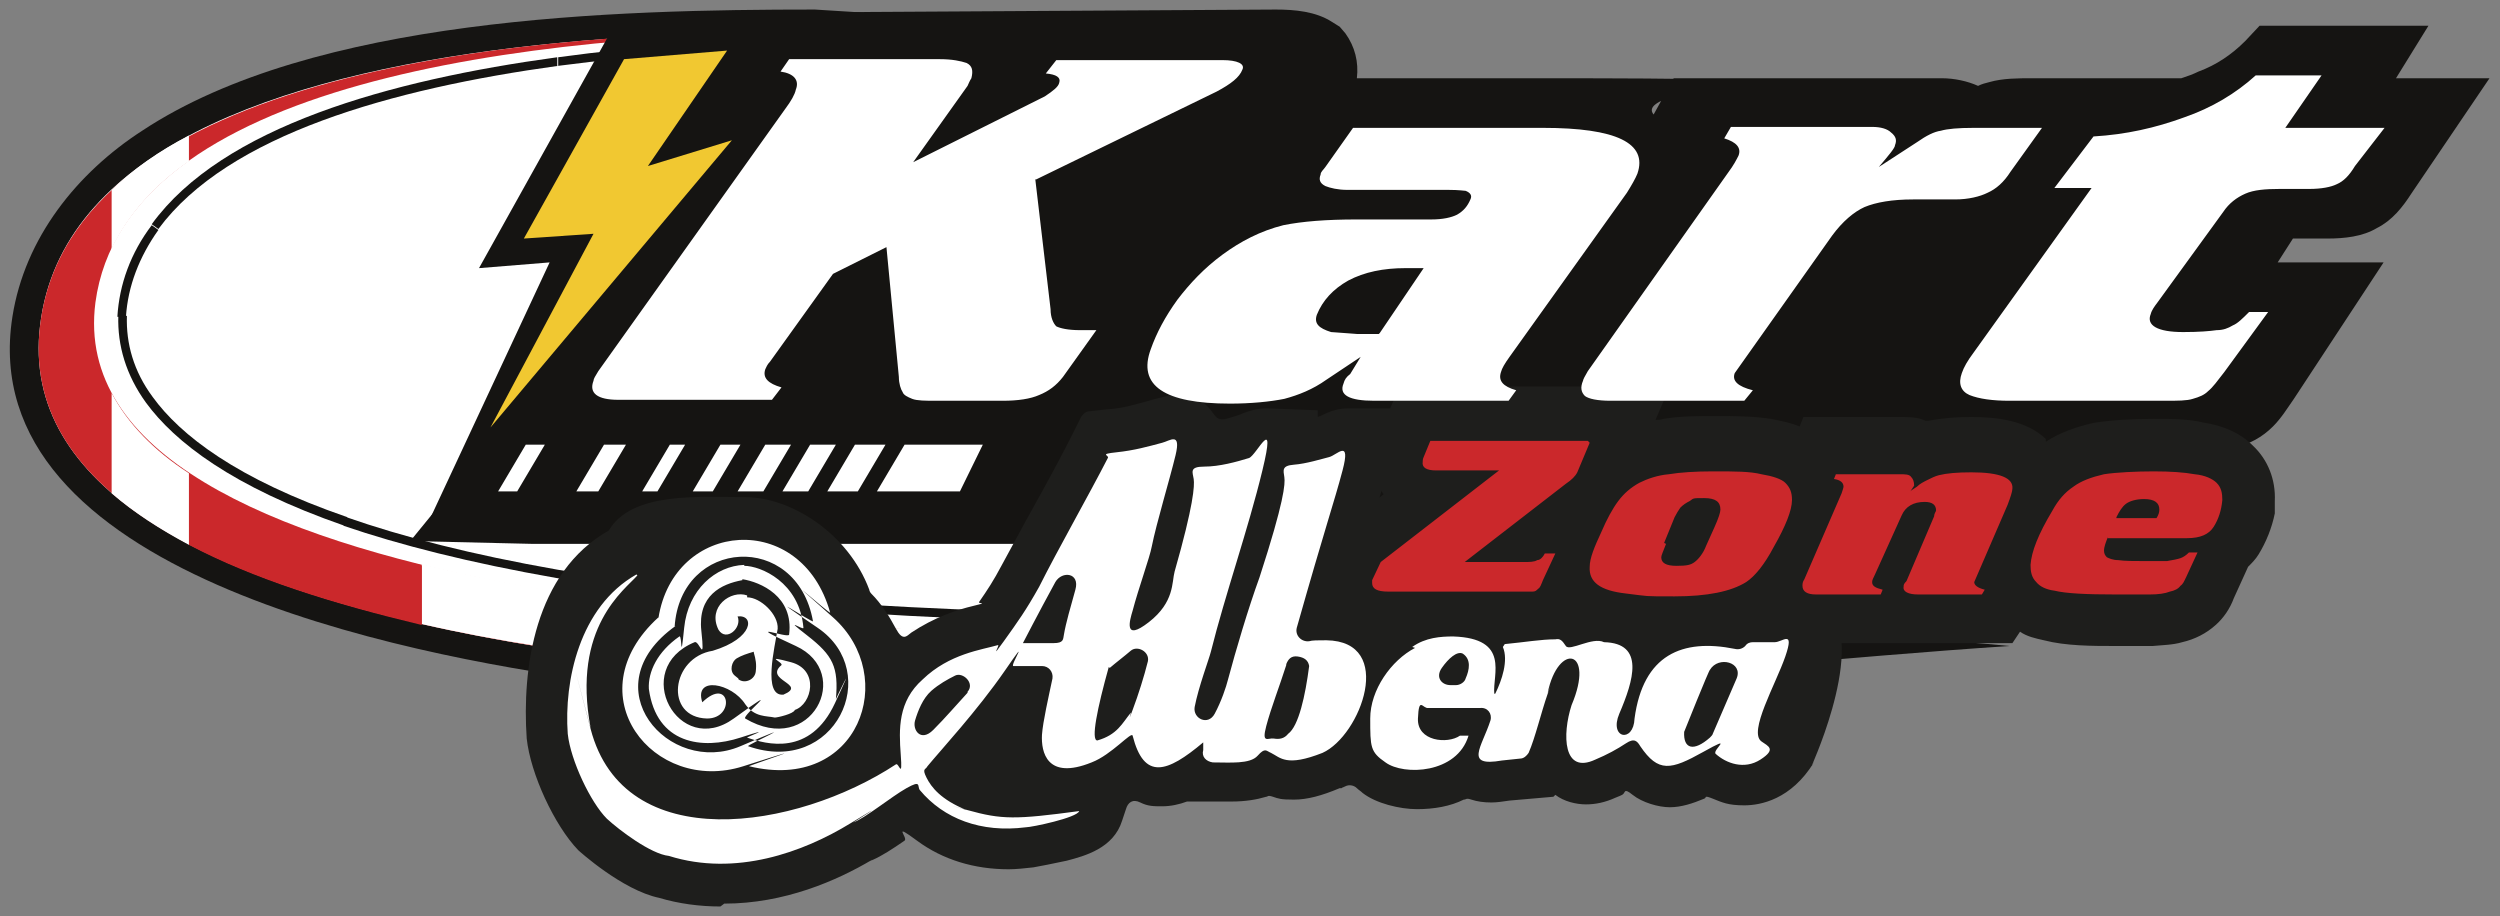 <?xml version="1.0" encoding="UTF-8"?>
<svg id="Layer_1" xmlns="http://www.w3.org/2000/svg" version="1.1" viewBox="0 0 262 96">
  <rect x="0" y="0" width="262" height="96" fill="#808080" stroke="none"/>
  <!-- Generator: Adobe Illustrator 29.3.0, SVG Export Plug-In . SVG Version: 2.1.0 Build 146)  -->
  <defs>
    <style>
      .st0, .st1, .st2, .st3 {
        fill-rule: evenodd;
      }

      .st0, .st4 {
        fill: #fff;
      }

      .st1, .st5 {
        fill: #cb282b;
      }

      .st2, .st6 {
        fill: #1e1e1c;
      }

      .st7, .st3 {
        fill: #151412;
      }

      .st8 {
        fill: #f1c831;
      }
    </style>
  </defs>
  <g>
    <path class="st3" d="M130.9,56.4c5.8,4.6,19.1,7.3,26.2,8.5,5.5.9,10.9,1.6,16.4,2.3,3.9.4,13.6-.6,12,2.6-46.1,3.4-73.8,7.8-120,2-1.1-.2-2.3-.3-3.5-.5C42.5,68.6-2.9,60,1.3,33.2c1.3-8.3,6.8-15.1,13.6-19.5C32.9,1.8,64.4,1,85.4,1l31.9,2c3.2.4,6.4.9,9.6,1.5l5.2.9-5.3.6c-12.5,1.4-25.1,1.8-37.6,2.9-5.4.5-10.9,1.1-16.2,2-3.5.6-7.7,1.3-10.8,2.8-1.3.7-4.8,2.5-4.7,4.3.2,2.4,5.1,4.9,7,5.8,2.5,1.2,5.4,2.3,8.1,3.1,6.2,1.8,12.7,2.9,19.2,3.9,8.5,1.3,17,2.2,25.5,2.9,3.9.3,7.9.6,11.8.8h2c0,.1-.1,21.9-.1,21.9Z"/>
    <path class="st3" d="M11.4,42.1c-1.2-2.9-1.5-6.1-1.1-9.2,1.4-10.8,10.1-17.6,20.1-22,5.6-2.5,11.7-4.2,17.7-5.5,4.6-1,9.4-1.8,14.2-2.4l50.3-.7c2.6.4,5.4.8,8,1.2-13.5,1.4-4.1,2.5-17.7,3.7-5.8.5-11.7,1.1-17.5,2-3.7.6-8.5,1.3-11.9,2.9-1.8.8-5.7,2.7-5.5,4.9.3,4.4,12.9,8.6,16.8,9.6,6.8,1.8,13.8,3,20.7,4,9.1,1.3,18.3,2.2,27.4,2.9,4.2.3,8.5.6,12.7.8h1.3c0,0-.1,21.4-.1,21.4,10.8,8.6,52.6,10.9,63.8,12-16.7,1.1-37.6,3.3-54.2,4.1-2.5.2-5.1.3-7.5.3-5.2.2-10.4.3-15.6.3h-.6c-18.4,0-36.8-.9-55-3.1-1.2-.2-2.5-.3-3.7-.5-10.8-1.3-21.7-3.2-32-6.3-11-3.2-26.3-9.3-30.8-20.4h0Z"/>
    <path class="st3" d="M3.9,43.1c-1.1-2.9-1.4-6-1-9.2.9-7.7,5.3-13.4,11.1-17.6C25.7,7.9,43.8,4.4,60.3,3h49.9c5.5.5,11,1.2,16.6,2.3-12.6,1.4-25,1.8-37.6,2.9-5.4.5-10.9,1.1-16.2,2-3.5.6-7.9,1.4-11.1,2.9-1.6.8-5.3,2.7-5.1,5,.3,4.4,12.1,8.5,15.6,9.5,6.3,1.8,12.8,3,19.3,4,8.5,1.3,17,2.2,25.6,2.9,3.9.3,7.9.6,11.9.8h1.2c0,0-.1,21.5-.1,21.5,10.1,8.5,44.9,11.3,55.3,12.5-15.5,1.1-30.9,2.8-46.4,3.7-2.3.1-4.6.2-7,.3-4.8.2-9.6.3-14.5.3h-.5c-17.1,0-34.2-.9-51.2-3-1.1-.2-2.3-.3-3.5-.5-10-1.4-20.2-3.3-29.8-6.4-10.3-3.2-24.5-9.3-28.6-20.4h0Z"/>
    <path class="st0" d="M4.2,34.1C0,68.5,84.9,72.1,117.4,72.2c5.6,0,26.1-.2,54.2-3.2-19.5-2.7-35.6-5.2-42.7-11.7v-20.8c0,0-35.8-.2-56.9-7.7-2.1-.7-15-6.4-10.7-16.9,4.3-10.8,45.3-6.5,58.9-6.9C93.8,2.6,8.6-2.3,4.2,34.1h0Z"/>
    <path class="st1" d="M87.9,3.3C54.2,3,7.4,7.6,4.2,34.1,0,68.5,84.9,72.1,117.4,72.2c5.6,0,26.1-.2,54.2-3.2-7.3-1-14.1-2-20.1-3.1-14.4.8-24.5.9-28.2.9-32.5-.1-117.4-3.4-113.3-35.1C13.1,8.6,54.9,3.5,87.9,3.3h0Z"/>
    <path class="st0" d="M93,71.5c9.5.5,17.9.7,24.4.7v-5.5c-6.9-.1-15.3-.4-24.4-.9v5.7Z"/>
    <path class="st1" d="M87.9,3.3c-6.1,0-12.7,0-19.3.4v.4c6.5-.5,13.1-.7,19.3-.8h0ZM68.6,69.4c8.4,1,16.7,1.6,24.4,2.1v-5.7c-7.8-.5-16.1-1.2-24.4-2.3v5.9Z"/>
    <path class="st0" d="M44.2,65.4c7.8,1.8,16.1,3,24.4,4v-5.9c-8.4-1.1-16.8-2.5-24.4-4.4v6.2Z"/>
    <path class="st1" d="M19.8,57.1c6.8,3.6,15.2,6.2,24.4,8.4v-6.2c-9.7-2.4-18.3-5.5-24.4-9.6v7.5Z"/>
    <path class="st0" d="M11.7,51.7c2.3,2,5.1,3.8,8.1,5.4v-7.5c-3.7-2.4-6.4-5.2-8.1-8.4v10.6Z"/>
    <path class="st0" d="M19.8,14.2c-3.1,1.6-5.8,3.5-8.1,5.7v6.2c1.7-3.6,4.5-6.7,8.1-9.2v-2.6Z"/>
    <path class="st7" d="M100.8,5c-7.4-.2-24.8-.4-42.3,1.9v-.9c17.4-2.4,34.9-2.2,42.3-2v.9ZM58.5,6.9c-17.4,2.4-34.6,7.2-41.9,17.1l-.7-.5c7.4-10.2,24.9-15.1,42.5-17.5v.9ZM16.6,24.1c-2,2.8-3.2,5.9-3.4,9.1h-.9c.2-3.4,1.4-6.7,3.6-9.6l.7.5ZM13.3,33.1c-.1,2.9.7,5.8,2.7,8.5l-.7.6c-2.1-2.9-3-6-2.9-9.1h.9ZM16,41.6c2.9,4,8.8,8.6,20.4,12.6l-.3.9c-11.8-4.1-17.8-8.8-20.8-12.9l.7-.6ZM36.3,54.2c11.7,4.1,29.1,7.5,55.1,9.3v.9c-26.1-1.8-43.7-5.3-55.4-9.3l.3-.9ZM91.4,63.4h0v.5-.5ZM91.4,63.4c.1,0,21.8,1.5,51.3.8v.9c-29.6.8-51.3-.8-51.4-.8v-.9Z"/>
    <polygon class="st7" points="55.9 57 43 56.7 52.3 45.3 54 43.7 120.3 45.4 116.3 57 55.9 57"/>
    <path class="st7" d="M228.6,8.2c.6-.2,1.2-.4,1.8-.7,1.9-.7,3.5-1.8,4.9-3.2l1.5-1.6h17.7l-3.4,5.5h9.8l-8.2,12.1c-.9,1.4-2,2.8-3.6,3.6-1.5.9-3.4,1.1-5.2,1.1h-3.6l-1.6,2.5h11.1l-9.4,14.3c-.7,1-1.3,2-2.2,2.9-1.1,1.1-2.5,1.9-4.1,2.2-1.2.3-2.5.3-3.7.3h-73.6c-1.6,0-3.4-.3-4.8-1-.7.3-1.4.6-2.2.7-2.1.5-4.2.7-6.3.7-3.8,0-8.1-.6-10.8-3.5l-2,3.1H54.4c-2.8,0,.7-2-.8-4.6l6.4-15.8,3.1-15-7.4,6.8L66.8,1.4l66.9-.4c2,0,4.2.2,5.9,1.3l.8.5.6.7c1,1.4,1.4,3,1.2,4.7,18.3,0-19.8,0,18.8,0s9.5.5,12.3,3.8l2.1-3.8h28.1c1.3,0,2.7.3,3.8.8.4-.2.8-.3,1.2-.4,1.4-.4,3-.4,4.4-.4h15.7Z"/>
    <polygon class="st7" points="74.3 12.7 84.4 9.6 45 54.5 57.6 27.5 50.2 28.1 63.8 3.7 81.5 2.3 74.3 12.7"/>
    <polygon class="st8" points="76.2 5.3 65.4 6.2 54.9 25 62.2 24.5 51.4 44.8 76.7 14.7 67.9 17.4 76.2 5.3"/>
    <path class="st4" d="M140.8,71.5c8.6-.5,19-1.2,30.8-2.5-7.3-1-14.1-2-20.1-3.1-3.9.3-7.4.4-10.7.5v5.1Z"/>
    <path class="st5" d="M117.4,72.2h0c3.3,0,12-.1,24.3-.8v-5.1c-9.2.4-15.7.4-18.5.4s-3.8,0-5.9,0v5.5Z"/>
  </g>
  <path class="st6" d="M214.4,46.3c1.5-1,3.3-1.6,5.1-2,2-.3,4.1-.4,6.2-.4s3.6,0,5.3.4c1.9.3,3.7,1,5.1,2.4,1.6,1.5,2.4,3.6,2.3,5.8v1.3c-.3,1.5-.9,3-1.7,4.3-.3.5-.7.9-1.1,1.3l-1.5,3.3c-.4,1.1-1.1,2.1-1.9,2.8-1,.9-2.2,1.5-3.5,1.8-1,.3-2.1.3-3.1.4-1.3,0-2.6,0-3.9,0-2.4,0-5.2,0-7.5-.6-.9-.2-1.8-.4-2.5-.9l-.8,1.2h-20.5c-1.9,0-3.6-.6-4.9-1.8-2.9,1.6-6.5,2-9.8,2-5.9,0-10.3-.3-16.1-.3h-13.9c-4,0-7.4-2.5-7.1-6.7,0-.6.2-1.1.3-1.7v-.3c.1,0,1.7-3.4,1.7-3.4l4.4-3.4c-.8-1.1-1.2-2.4-1.1-4,0-.8.3-1.6.6-2.3l2.2-5h28.3l-1.5,3.5c.3,0,.6,0,.8-.1,1.8-.3,3.7-.3,5.5-.3s3.9,0,5.8.3c1,.2,2.1.4,3,.8l.4-1h10.1c.9,0,1.9,0,2.7.4.1,0,.2,0,.3,0,1.5-.3,3-.4,4.5-.4,2.8,0,5.8.4,7.8,2.3h0Z"/>
  <g>
    <path class="st2" d="M75.5,95c-2.2,0-4.4-.3-6.4-.9-3.9-.8-8.5-5-8.5-5h0c-2.5-2.6-5-8-5.4-11.7h0c-.5-7.3.8-17.4,8.6-21.8h0c2.4-4.1,9.5-3.5,14.3-3.5s10.8,3.8,13,9.7c0,.1.1.3.2.4,1.1,1.1,1.9,2.4,2.6,3.7s1.1.8,1.6.4c2.4-1.6,4.8-2.4,6.5-2.8s.5-.2.6-.4c.9-1.3,1.5-2.2,2.4-3.9,1-1.8,2.2-4.1,3.5-6.4,1.5-2.7,3-5.5,4-7.5l.8-1.6c.2-.3.5-.6.9-.6l1.8-.2c1.7-.1,2.9-.5,4.4-.9.6-.2,1.2-.3,1.9-.5l1.1-.3c.2,0,.5,0,.7,0l1.1.5c1,.4,1.6,1.1,2,1.7s.8.6,1.3.5c.7-.2,1.4-.4,1.8-.6.8-.3,1.5-.5,2.4-.5h.2s5.2.2,5.2.2v.7c.3-.1.7-.3.9-.4.7-.3,1.4-.5,2.3-.5h4.3c.7,0,1.3.7,1.1,1.4l-1.1,4.2c-.6,2.4-1.1,4-1.8,6.3-.5,1.8.1,2.4-.6,5.4s0,.9.4,1.2.4.6.6,1c.2.6.9.9,1.5.6s.3-.2.5-.2c1.7-1.1,3.9-.4,6.4-.4h.2c1.6,0,3,.3,4.1.7s.3,0,.5,0h.7c2.5-.4,4.4-.6,6.4-.6h6.5l-.3.7c.9.2,1.6.6,2.2,1s.7.2,1.1,0c1.5-.7,3.2-1,5.1-1s1.2,0,1.8,0,.5,0,.7-.1l.5-.3c.1,0,.3-.1.4-.1,1-.1,5.2-.6,7.3,0,6.8,1.9.8,15.9.3,17.1s0,.1,0,.2c-2.4,3.9-5.6,4.5-7.3,4.5s-2.3-.3-3.3-.7-.6-.1-.9,0c-1.2.5-2.4.9-3.6.9s-2.9-.5-3.9-1.3-.7-.2-1.1,0-.5.2-.7.3c-1.1.5-2.1.7-3.1.7s-2.3-.3-3.2-1l-.2.2-4.6.4c-.7.1-1.3.2-1.9.2-.8,0-1.5-.1-2.1-.3s-.5,0-.8,0c-1.4.7-3.1,1-4.9,1s-4.3-.6-5.7-1.7c-.2-.2-.4-.3-.6-.5-.3-.3-.8-.4-1.2-.2s-.3.1-.4.2h-.2c-1.9.8-3.4,1.2-4.8,1.2s-1.6-.1-2.2-.3-.5,0-.7,0c-1,.3-2.2.5-3.6.5s-1.1,0-1.7,0c-.4,0-.8,0-1.2,0h-1.4c-.1,0-.3,0-.4,0-.8.3-1.7.5-2.6.5s-1.5,0-2.3-.4-1.3,0-1.5.7l-.4,1.2c-.9,2.9-3.9,3.7-5.8,4.2-1.4.3-2.9.6-3.5.7-.9.1-1.8.2-2.6.2-3.6,0-6.9-1-9.6-3s-.9-.3-1.3,0c-1.3.9-2.4,1.6-3.3,2s0,0-.1,0c-3.7,2.2-9.2,4.6-15.5,4.6Z"/>
    <path class="st0" d="M148.3,67.9c-2.5,1.3-4.7,4.4-4.7,7.4s0,3.5,1.6,4.6c1.9,1.4,7.5,1.2,8.7-2.8h-.9c-1.3.9-4.5.6-4.4-1.8s.5-1,1.1-1.1h5.4c.8-.1,1.3.6,1.1,1.3-.9,2.8-2.8,4.9,1.2,4.2l1.9-.2c.4,0,.7-.3.9-.6.7-1.6,1.3-4.2,2-6.2s0,0,0-.1c1.1-5.3,5-4.6,2.5,1.3-1,3.1-.9,7.3,2.5,5.7,1.2-.5,2.3-1.1,3.2-1.7s1.2-.2,1.5.3c1.9,2.8,3.2,2.5,6.6.6s.9-.2,1.3.2c1.1,1,3,1.7,4.7.6s.8-1.4.1-1.9c-1.4-1,1.5-6,2.5-8.9s-.3-1.5-1.1-1.5h-2.3c-.3,0-.6.1-.8.4s0,0,0,0c-.3.3-.7.4-1.1.3-5.5-1.1-9.6.6-10.5,7.3-.1,2.6-2.7,2.1-1.6-.5,1.5-3.5,2.7-7.4-1.6-7.5-1.2-.6-3.6,1-4,.4s-.6-.8-1.1-.7c-1.5,0-3.2.3-5.3.5l-.2.3c.6,1.4-.1,3.5-.8,4.9h-.1c-.2-2,1.7-5.8-4.3-6-1.3,0-2.9.1-4.3,1.1h0ZM107.2,67.4c1.1,0,2.1,0,3.2,0s1-.4,1.1-.9c.2-1.2.7-2.9,1.2-4.7s-1.4-2-2.1-.8c-1.8,3.3-3.4,6.4-3.4,6.4h0ZM152,71.8h.6c.4,0,.9-.3,1-.7.4-.9.6-2-.3-2.6-.6-.3-1.5.5-2.2,1.5s0,1.8.9,1.8ZM179.2,70.2c.9-1.5,3.5-.8,2.8.9l-2.5,5.8c0,.1-.2.3-.3.4-1.7,1.5-2.8,1.2-2.7-.6,0,0,2.6-6.5,2.7-6.5ZM134.8,69.7c-.7,2.2-1.6,4.5-2.1,6.4s.2,1.2.8,1.3,1.1,0,1.5-.5c1.1-.8,1.8-4,2.2-7.1-.1-.6-.5-.9-1.2-1s-1,.3-1.2.8ZM116.3,70c.7-.6,1.5-1.2,2.2-1.8s2,.1,1.8,1.1c-.4,1.6-1,3.5-1.6,5.1s-.1.2-.2.3c-.9,1.1-1.4,2.3-3.5,2.9-.7,0,0-3.4,1.2-7.7h0ZM101.4,72.6c-1.2,1.3-2.3,2.6-3.6,3.9s-2.2,0-1.9-1,.8-2.3,1.7-3.1c.8-.7,1.7-1.2,2.5-1.6s2.1.8,1.3,1.7ZM79,68.3c-.7.2-1.3.4-1.8.7s-.8,1.3-.2,1.8.3.2.4.4c.7.5,1.7,0,1.8-.8s0-1.3-.2-2h0ZM77.8,60.8c-2.2.4-4.7,1.6-4.3,5.3s-.2,1-.7,1.2c-6.8,2.8-1.7,12.2,4.1,8s.8-.3,1.2,0c6.9,4.1,11.4-4.8,5.3-7.6s-.7-.7-.7-1.2c.5-4-3-5.5-4.9-5.8h0ZM78,59.2c-3,.1-5.9,2.6-6.3,6.6s-.2.7-.5.9c-2.3,1.6-3.3,3.7-3.2,5.5.8,5.8,5.6,6.4,9.6,5.1s.5,0,.7,0c2,.7,6.6,2,9.2-3.6s0-.3.1-.4c.3-3.4-.3-4.6-3-6.7s-.4-.5-.4-.8c-.4-4.8-4.5-6.5-6.2-6.5h0ZM70.8,65.6c-9,6.4-.7,15.8,6.8,12.6s.6-.1.8,0c9.1,3.2,14.2-7.7,7.3-12.4s-.4-.4-.5-.7c-1.7-9.5-13.9-8.7-14.5.6h0ZM69,64.7c-8.9,8.1-.5,18.6,8.9,15.6s.4,0,.6,0c11.5,2.8,15.8-9.4,8.8-15.6s-.3-.3-.3-.5c-3-10.8-16.4-9.7-18,.6h0ZM78.3,62.4c-1.7-.6-4.2,1.2-3,3.6.8,1.3,2.5-.2,2-1.4,1.8-.2,1.7,2.3-2.6,3.6-4.4.7-5.1,7-.6,7.1,3,0,2.4-4.5-.5-1.7-.9-2.8,3.1-2,4.5.2,1,1.4,2.2,1.2,3.1,1.4.3,0,2-.4,2.1-.8,1.8-.6,2.6-4.2-.4-5s-.8,0-1,.3c-1.9,1.6,2.8,2,.2,3.1-2.2.2-.9-5-.6-6.9.1-1.5-1.8-3.3-3.2-3.3h0ZM66.7,60.2c-6,3.4-7.6,11.2-7.2,16.7.3,2.8,2.4,7.2,4.1,8.9,1.3,1.2,4.6,3.7,6.5,3.9,7,2.2,14.1-.4,19-3.4s.2,0,.3-.1c1.2-.4,4-2.7,5.6-3.6s1.1-.2,1.4.2c2.5,3,6.4,4.5,11.1,3.9.6,0,5.4-1,5.6-1.7-6.7.9-8.1.9-11.7-.1s0,0-.1,0c-2.7-1.1-3.7-2.4-4.2-3.4s-.1-.8.1-1.2c1.4-1.7,5.2-5.8,8.1-10s.5-.5.9-.5h3c.7,0,1.2.6,1.1,1.3-.4,1.9-1,4.5-1.1,5.9-.1,1.8.5,4.8,5.2,2.9,2.1-.8,4.2-3.3,4.3-2.8,1.2,4.7,3.6,3.9,7.4.7v.8c-.2.7.3,1.2,1,1.3,1.8,0,3.9.2,4.7-.7s.9-.5,1.4-.3c1,.5,1.6,1.5,5.4,0,4-1.8,7.7-11.7.4-11.8-.9,0-1.5,0-1.8.1-.8.1-1.5-.6-1.3-1.4,3-10.6,3.9-13.1,4.8-16.5s-.6-1.6-1.4-1.4-2.4.7-3.7.8-1.1.6-1,1.3,0,2.5-2.6,10.5c-1.2,3.3-2.5,7.7-3.3,10.7-.2.8-.7,2.3-1.4,3.6s-2.3.5-2.1-.7c.4-2.1,1.5-5,1.7-5.8,1.5-6,3.9-12.8,5.4-19s-.6-1.6-1.4-1.3c-1.3.4-3.1.9-4.7.9s-1.2.6-1.1,1.3,0,2.7-2,9.7c-.3,1.1,0,3.2-2.7,5.3s-2-.2-1.7-1.2c.6-2.3,1.8-5.6,2-6.7.5-2.5,1.9-7.1,2.5-9.6s-.6-1.5-1.4-1.3c-1.5.4-2.9.8-4.8,1s-.7.3-.9.6c-2,3.9-5.3,9.7-7.2,13.5-1.4,2.5-2.2,3.6-3.7,5.7s-.4.4-.6.4c-1.7.5-5.1.9-7.9,3.6-2.6,2.3-2.5,5.2-2.3,7.9s-.2.8-.5,1c-10.5,6.9-28.5,9.7-32-3.7s0,0,0-.1c-2-10.6,3.6-14.5,4.9-16h0Z"/>
  </g>
  <path class="st4" d="M108.5,18.8l1.6,13.6c0,.9.3,1.5.6,1.8.4.2,1.2.4,2.5.4h1.7l-3.5,4.9c-.7.9-1.5,1.5-2.5,1.9-.9.4-2.2.6-3.8.6h-7c-1.1,0-2,0-2.5-.2-.5-.2-.9-.4-1-.7-.2-.3-.4-.9-.4-1.6l-1.3-13.6-5.6,2.8-6.6,9.2c-.3.3-.4.6-.5.8-.3.9.3,1.5,1.7,1.9l-1,1.3h-16.1c-2.2,0-3.1-.7-2.6-2,0-.2.2-.5.5-1l19.6-27.5c.6-.8,1-1.5,1.1-2,.4-1-.2-1.7-1.6-1.9l.9-1.3h15.8c1.3,0,2.2.2,2.8.4.6.3.7.8.5,1.6-.2.3-.3.6-.4.8l-5.7,8,13.8-6.9c.9-.6,1.4-1,1.5-1.4.2-.6-.3-.9-1.4-1l1.1-1.4h17.4c1.6,0,2.4.4,2.1,1-.3.8-1.2,1.5-2.7,2.3l-18.9,9.2ZM141.9,13.4h19.8c7.7,0,11,1.6,9.9,4.8-.2.5-.6,1.2-1.1,2l-12.3,17.2c-.5.7-.8,1.2-.9,1.6-.3.9.2,1.5,1.6,1.9l-.8,1.1h-14.1c-2.6,0-3.7-.6-3.2-1.8.1-.4.3-.7.7-1l1.1-1.8-3.6,2.4c-1.4,1-2.9,1.6-4.4,2-1.5.3-3.5.5-5.7.5-6.9,0-9.7-1.9-8.3-5.7.6-1.7,1.5-3.4,2.8-5.2,1.3-1.7,2.8-3.3,4.7-4.7,1.9-1.4,4-2.5,6.4-3.1,2-.4,4.5-.6,7.7-.6h7.8c1.2,0,2.1-.2,2.7-.5.7-.4,1.1-.9,1.4-1.6.2-.4,0-.7-.5-.9-.1,0-.7-.1-1.8-.1h-10.6c-1,0-1.8-.2-2.3-.4-.6-.3-.7-.7-.5-1.2,0-.3.3-.5.5-.8l2.9-4.1ZM144.6,34.9l4.6-6.8h-1.9c-2.3,0-4.3.4-6,1.3-1.6.9-2.7,2.1-3.3,3.6-.3.9.2,1.4,1.5,1.8,1.6.1,2.5.2,2.7.2h2.3ZM214,13.4l-3.3,4.6c-.7,1.1-1.5,1.8-2.4,2.2-.8.4-2,.7-3.4.7h-4.4c-2.2,0-3.9.3-5.1.8-1.1.5-2.3,1.5-3.4,3l-10.2,14.4c-.3.8.3,1.4,1.9,1.8l-.9,1.1h-14c-1.4,0-2.3-.2-2.7-.5-.4-.4-.5-.9-.2-1.6,0-.1.2-.5.5-1l14.7-20.8c.6-.8.9-1.4,1.1-1.8.3-.8-.2-1.4-1.5-1.8l.7-1.2h14.8c.9,0,1.6.2,2,.6.5.4.6.8.4,1.3,0,.3-.6,1-1.7,2.3l4-2.6c1-.7,1.8-1.1,2.5-1.2.7-.2,1.8-.3,3.4-.3h7.1ZM250,13.4h-10.5l3.8-5.5h-6.9c-2.1,1.9-4.6,3.4-7.5,4.4-3,1.1-6.1,1.8-9.5,2l-4.1,5.4h3.9l-12.4,17.3c-.6.8-1,1.5-1.2,2.1-.4,1.1-.1,1.9.8,2.3,1,.4,2.4.6,4.2.6h16.3c1.3,0,2.3,0,2.9-.2.7-.2,1.2-.4,1.6-.8.5-.4,1-1.1,1.7-2l4.6-6.3h-2c-.7.7-1.2,1.2-1.7,1.4-.5.3-1,.5-1.7.5-.7.1-1.8.2-3.5.2-2.7,0-3.9-.7-3.4-1.9.1-.4.4-.8.7-1.2l6.9-9.5c.6-.9,1.4-1.5,2.3-1.9.9-.4,2.1-.5,3.6-.5h3.1c1.3,0,2.3-.2,2.9-.5.7-.3,1.3-.9,1.9-1.9l3.1-4Z"/>
  <path class="st4" d="M103,46.6h-8.2l-2.9,4.9h8.7l2.4-4.9ZM92.8,46.6h-3.2l-2.9,4.9h3.2l2.9-4.9ZM87.6,46.6h-2.7l-2.9,4.9h2.7l2.9-4.9ZM82.9,46.6h-2.7l-2.9,4.9h2.7l2.9-4.9ZM77.6,46.6h-2.1l-2.9,4.9h2.1l2.9-4.9ZM71.8,46.6h-1.6l-2.9,4.9h1.6l2.9-4.9ZM65.6,46.6h-2.3l-2.9,4.9h2.3l2.9-4.9ZM57.1,46.6h-2l-2.9,4.9h2l2.9-4.9Z"/>
  <path class="st5" d="M166.6,46.4l-1.3,3.1c-.2.4-.6.8-1.2,1.2l-10.6,8.2h6.1c.7,0,1.2,0,1.5-.2.3,0,.6-.3.8-.7h1.1l-1.3,2.8c-.2.5-.3.8-.5.9-.2.2-.3.3-.6.3-.3,0-.7,0-1.2,0h-13.9c-1.2,0-1.7-.3-1.7-.9,0,0,0-.2,0-.3l.9-1.9,12.4-9.6h-6.6c-1,0-1.5-.3-1.4-.9,0-.1,0-.3.1-.5l.7-1.7h16.5ZM179.7,49.4c2.1,0,3.7,0,4.9.3,1.2.2,2.1.5,2.5.9.5.5.7,1,.7,1.8,0,1.1-.7,2.8-1.9,4.9-1,1.9-2,3.1-2.9,3.7-1.6,1-4.1,1.5-7.5,1.5s-2.6,0-5.1-.3c-2.7-.3-3.9-1.2-3.8-2.8,0-.9.5-2.1,1.2-3.6.6-1.4,1.2-2.5,1.8-3.3.6-.8,1.3-1.4,2.2-1.9.8-.4,1.9-.8,3.1-.9,1.2-.2,2.8-.3,4.6-.3h0ZM174.6,57c-.3.8-.5,1.2-.5,1.4,0,.6.5.9,1.6.9s1.5-.1,1.9-.4c.4-.3.9-.9,1.2-1.7l.9-2c.4-.9.6-1.5.6-1.8,0-.8-.5-1.2-1.7-1.2s-1.1,0-1.5.3c-.4.2-.7.4-1,.7-.2.3-.4.6-.6,1l-1.1,2.7ZM200.3,51.4s.3-.2.6-.4c.3-.3.7-.5,1.1-.7.4-.2.8-.4,1.2-.5.8-.2,1.9-.3,3.4-.3,3,0,4.4.6,4.3,1.7,0,.3-.2.9-.5,1.7l-3.5,8.1c0,.3.3.6,1.1.8l-.3.5h-6.7c-1,0-1.6-.3-1.5-.8,0-.2,0-.3.3-.6l2.9-6.8c0-.3.2-.5.2-.6,0-.6-.4-.9-1.2-.9-1.2,0-2,.5-2.4,1.4l-2.8,6.2c-.2.4-.3.6-.3.8,0,.4.3.6,1.1.8l-.2.5h-6.8c-.9,0-1.4-.3-1.4-.9,0-.2,0-.4.2-.7l3.9-9c.1-.3.2-.6.2-.7,0-.4-.3-.7-1-.8l.2-.5h6.6c.7,0,1.1,0,1.3.3.2.2.3.5.3.9l-.4.6ZM220.9,56.4h8.3c1.4,0,2.3-.4,2.8-1.2.5-.8.8-1.7.9-2.8,0-.7-.1-1.3-.6-1.8-.4-.4-1.2-.8-2.3-.9-1.1-.2-2.5-.3-4.3-.3s-3.9.1-5.2.3c-1.3.3-2.4.7-3.2,1.3-.9.6-1.6,1.4-2.2,2.5-1.5,2.5-2.2,4.3-2.3,5.7,0,.7.1,1.3.6,1.8.4.5,1.1.8,1.9.9,1.2.3,3.4.4,6.4.4s2.7,0,3.6,0c.9,0,1.6-.1,2.1-.3.5-.1.9-.3,1.1-.6.3-.2.4-.5.6-.9l1.2-2.6h-.9c-.3.3-.6.5-.9.6-.3.1-.8.2-1.4.3-.6,0-1.4,0-2.4,0s-2.1,0-2.7-.1c-.6,0-1-.2-1.2-.3-.2-.2-.3-.4-.3-.7,0-.4.2-.9.4-1.4h0ZM221.8,54.2c.3-.6.6-1.1,1-1.4.4-.3,1.1-.5,1.9-.5h0c1.1,0,1.6.4,1.6,1.1,0,.3-.1.6-.3.9h-4.2Z"/>
</svg>
